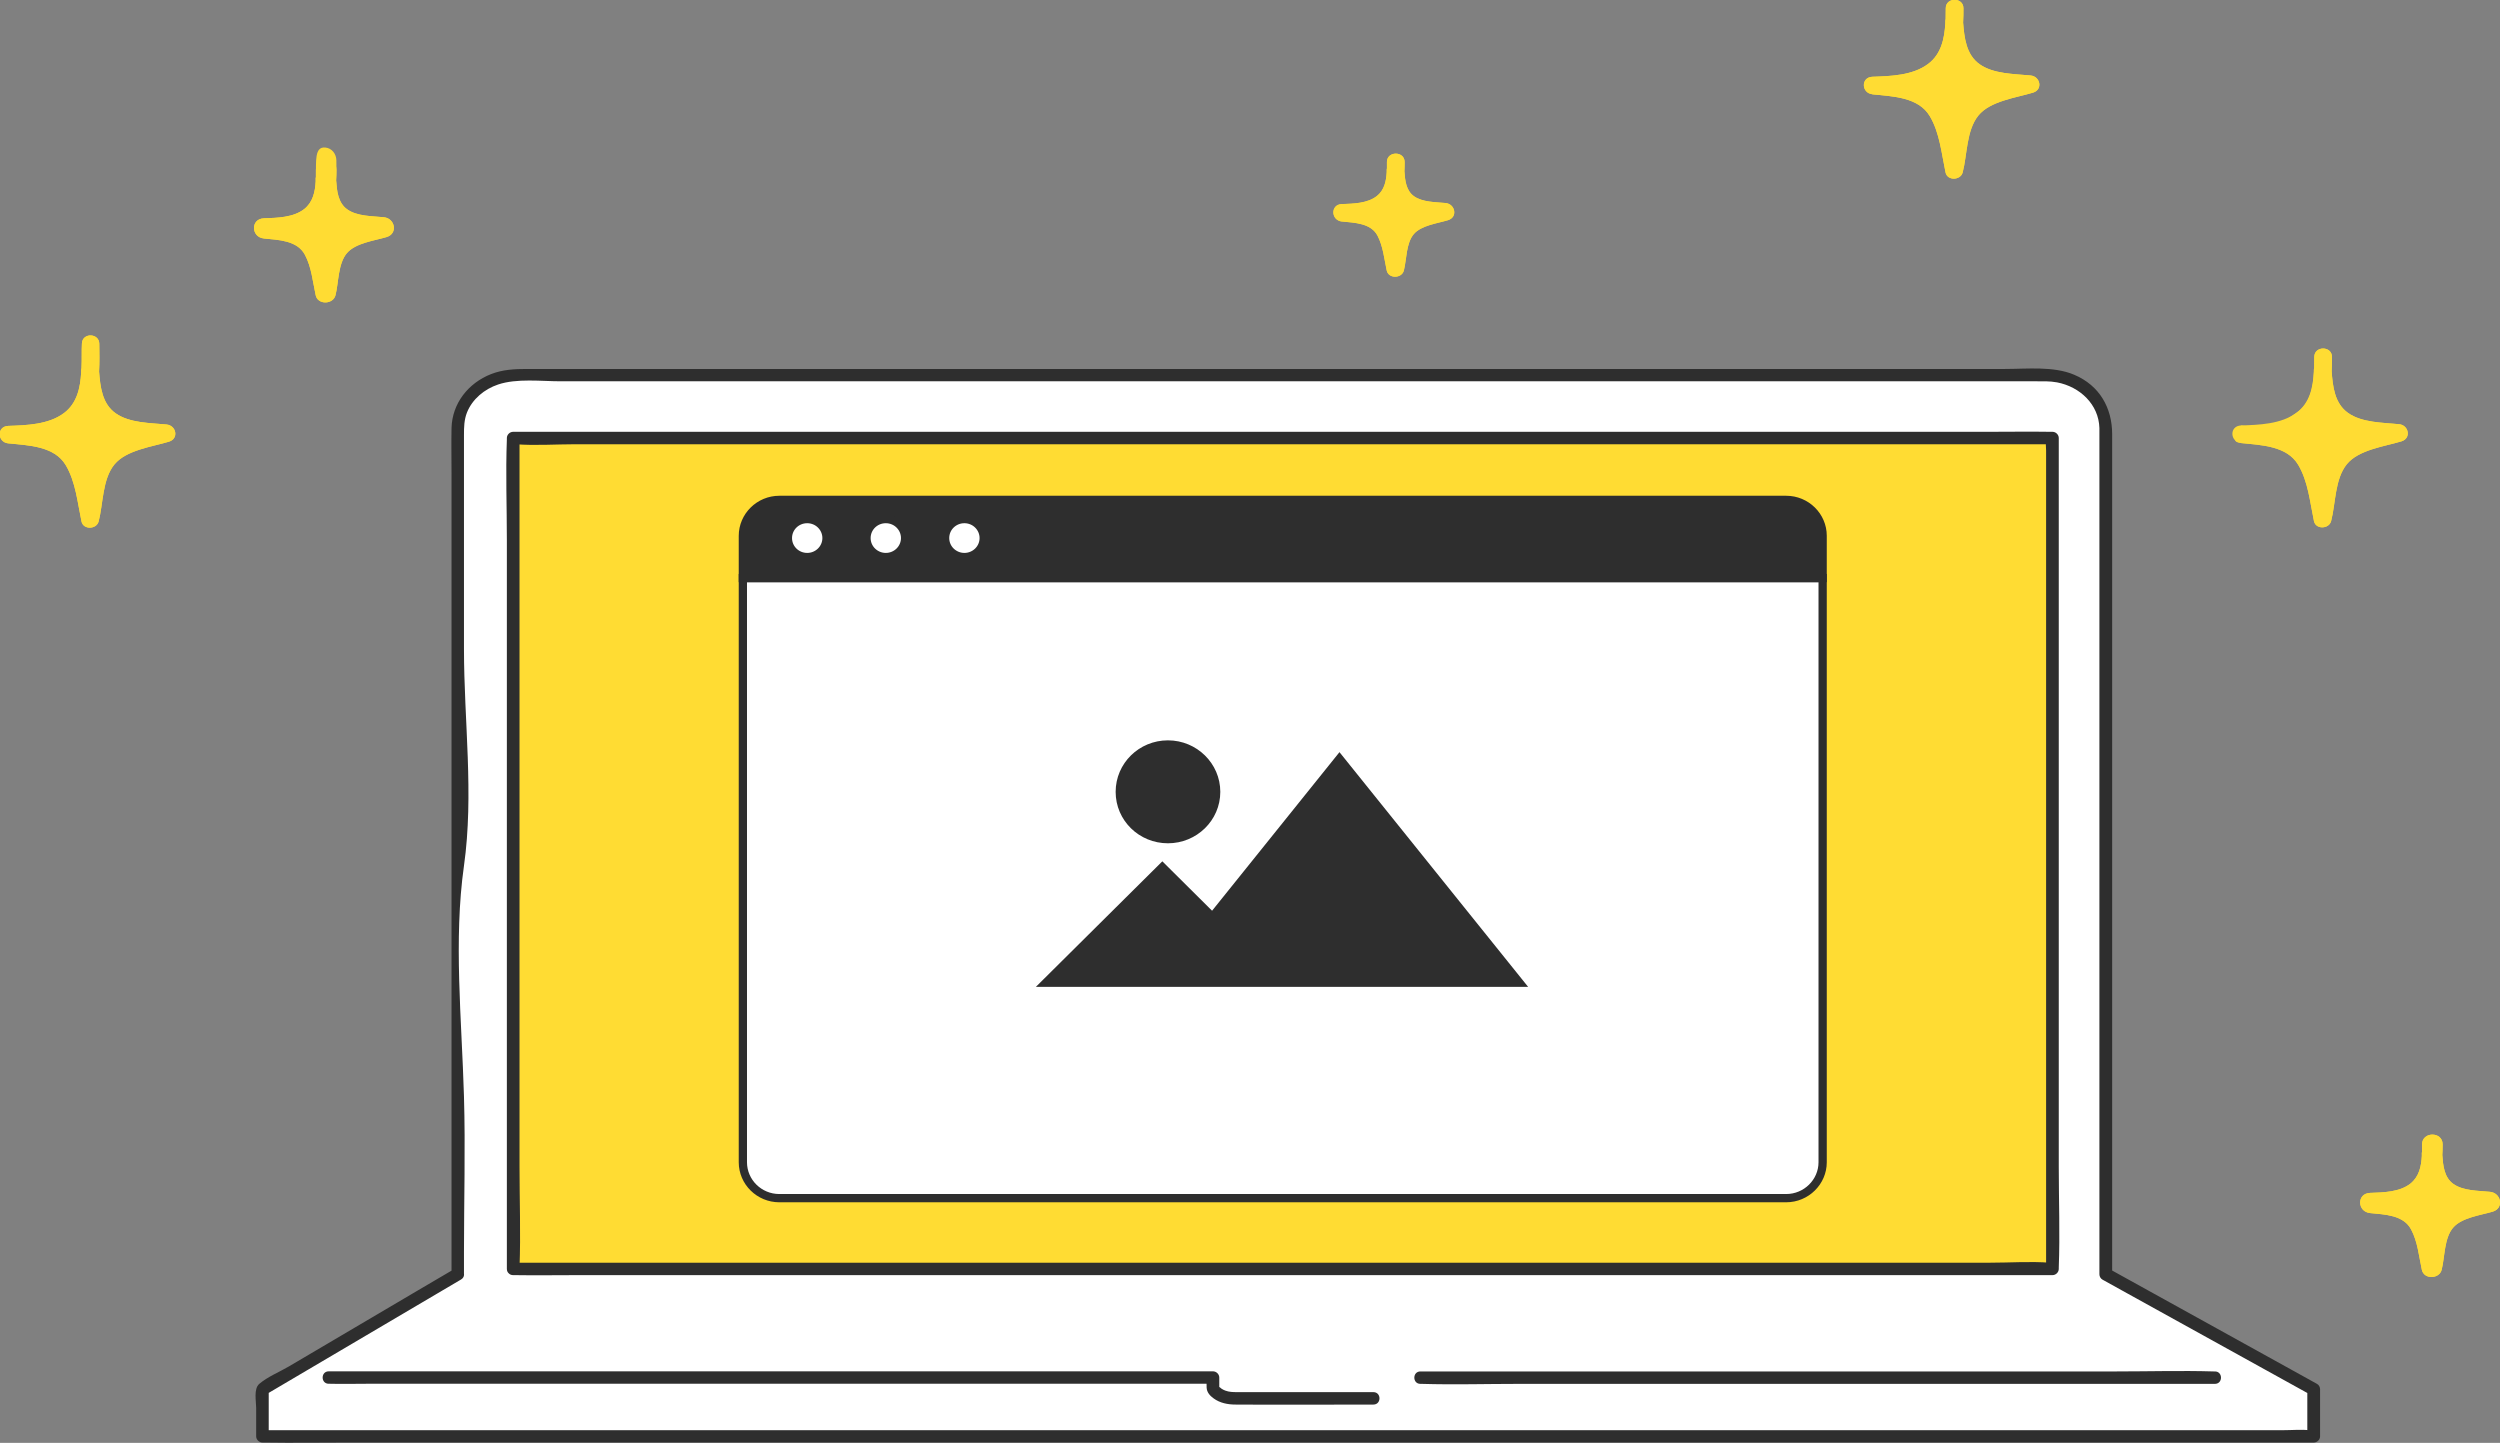 <?xml version="1.0" encoding="UTF-8"?><svg id="_レイヤー_2" xmlns="http://www.w3.org/2000/svg" viewBox="0 0 233.15 134.56"><rect x="0" y="0" width="233.15" height="134.56" fill="#808080" stroke="none"/><defs><style>.cls-1,.cls-2{stroke:#2e2e2e;stroke-miterlimit:10;stroke-width:.77px;}.cls-1,.cls-3{fill:#2e2e2e;}.cls-2{fill:none;}.cls-4{fill:#fff;}.cls-5{fill:#ffdc33;}</style></defs><g id="text"><path class="cls-5" d="M130.11,18.84c.16.23.35.44.57.63.27.23.58.4.9.53-.33.18-.64.4-.9.68-.25.26-.44.56-.58.88-.15-.32-.32-.63-.54-.91-.22-.28-.48-.51-.76-.69.28-.14.54-.32.78-.53.21-.18.38-.38.53-.58Z"/><path class="cls-5" d="M125.15,19.03c1.07-.04,2.39-.06,3.26-.76.69-.55.87-1.39.91-2.23,0-.03,0-.06,0-.09,0-.1,0-.19.02-.26,0-.2,0-.39,0-.58,0-1.05,1.66-1.05,1.65,0,0,.29,0,.58-.02.86.06.84.15,1.8.9,2.33.8.56,2.01.54,2.94.63.9.09,1.16,1.31.22,1.6-.98.3-2.49.48-3.18,1.29-.72.84-.67,2.37-.93,3.4-.19.76-1.43.79-1.6,0-.23-1.07-.34-2.26-.86-3.25-.62-1.17-2.14-1.2-3.32-1.32-1.04-.11-1.09-1.59,0-1.63Z"/><path class="cls-5" d="M125.15,20.66c1.18.12,2.7.15,3.32,1.32.52.98.63,2.18.86,3.25.17.79,1.4.76,1.6,0,.26-1.03.2-2.55.93-3.4.7-.81,2.2-.99,3.18-1.29.94-.28.68-1.51-.22-1.6-.93-.09-2.15-.07-2.94-.63-.75-.53-.84-1.49-.9-2.33.02-.29.02-.58.02-.86,0-1.05-1.65-1.05-1.65,0,0,.19,0,.38,0,.58-.02.08-.03.17-.02.26,0,.03,0,.06,0,.09-.05.84-.22,1.68-.91,2.23-.87.69-2.19.72-3.26.76-1.09.04-1.04,1.52,0,1.63ZM128.8,19.95c.28-.14.54-.32.78-.53.21-.18.38-.38.53-.58.16.23.35.44.57.63.27.23.58.4.9.53-.33.18-.64.4-.9.68-.25.26-.44.56-.58.88-.15-.32-.32-.63-.54-.91-.22-.28-.48-.51-.76-.69Z"/><path class="cls-4" d="M42.7,118.84V49.6s0-4.46,0-4.46v-5.24c0-2.71,2.51-4.91,5.61-4.91h142.47c3.1,0,5.61,2.2,5.61,4.91v78.94s19.39,10.73,19.39,10.73v4.39H24.48v-4.39s18.22-10.73,18.22-10.73Z"/><path class="cls-3" d="M42.11,118.84c0-2.79,0-5.58,0-8.37,0-6.48,0-12.96,0-19.44,0-7.34,0-14.68,0-22.02,0-5.37,0-10.74,0-16.11,0-2.88,0-5.77,0-8.65,0-1.45-.03-2.9,0-4.34.06-2.28,1.55-4.18,3.68-5.02,1.1-.43,2.2-.48,3.35-.48,2.67,0,5.33,0,8,0,4.96,0,9.92,0,14.88,0,6.54,0,13.09,0,19.63,0,7.42,0,14.84,0,22.26,0,7.59,0,15.19,0,22.78,0,7.06,0,14.13,0,21.19,0,5.83,0,11.65,0,17.48,0,3.87,0,7.75,0,11.62,0,2.06,0,4.54-.28,6.46.54,2.37,1,3.54,3.1,3.54,5.54v3.97c0,5.41,0,10.83,0,16.24,0,7.29,0,14.57,0,21.86v20.93c0,4.49,0,8.97,0,13.46v1.88c-.1-.17-.19-.33-.29-.5,5.66,3.13,11.32,6.27,16.99,9.4l2.4,1.33c.18.1.29.3.29.5,0,1.46,0,2.93,0,4.39,0,.31-.27.58-.59.58h-5.15c-4.63,0-9.26,0-13.89,0-6.87,0-13.73,0-20.6,0-8.38,0-16.76,0-25.13,0h-27.43c-9.29,0-18.59,0-27.88,0-8.61,0-17.21,0-25.82,0-7.3,0-14.6,0-21.89,0-5.25,0-10.49,0-15.74,0-2.48,0-4.96.04-7.44,0-.11,0-.22,0-.33,0-.32,0-.59-.27-.59-.58v-2.65c0-.62-.25-1.78.29-2.24.77-.66,1.88-1.11,2.75-1.62,4.03-2.37,8.05-4.74,12.08-7.12,1.13-.66,2.26-1.33,3.39-1.99.65-.38,1.25.62.59,1-5.31,3.13-10.62,6.26-15.93,9.39-.76.45-1.52.9-2.29,1.35.1-.17.19-.33.29-.5v4.39c-.2-.19-.39-.39-.59-.58h5.15c4.63,0,9.26,0,13.89,0,6.87,0,13.73,0,20.6,0,8.38,0,16.76,0,25.13,0,9.14,0,18.29,0,27.43,0,9.29,0,18.59,0,27.88,0,8.61,0,17.21,0,25.82,0,7.3,0,14.6,0,21.89,0,5.25,0,10.49,0,15.74,0,1.63,0,3.25,0,4.88,0,.84,0,1.72-.08,2.56,0,.11,0,.22,0,.33,0l-.59.58c0-1.46,0-2.93,0-4.39.1.17.19.33.29.5-5.66-3.13-11.32-6.27-16.99-9.4-.8-.44-1.6-.89-2.4-1.33-.18-.1-.29-.3-.29-.5,0-2.46,0-4.92,0-7.39,0-5.94,0-11.87,0-17.81,0-7.34,0-14.68,0-22.03,0-6.58,0-13.15,0-19.73,0-3.75,0-7.49,0-11.24,0-.24,0-.48,0-.72-.06-2.2-1.81-3.85-3.95-4.26-.69-.13-1.41-.1-2.11-.1-2.76,0-5.53,0-8.29,0-4.97,0-9.93,0-14.9,0-6.52,0-13.04,0-19.56,0h-22.1c-7.5,0-15,0-22.5,0-7.01,0-14.02,0-21.02,0-5.78,0-11.55,0-17.33,0-3.91,0-7.82,0-11.73,0-1.82,0-4.1-.29-5.85.3-1.28.43-2.4,1.36-2.9,2.61-.27.69-.28,1.38-.28,2.1v4.48c0,1.6,0,3.21,0,4.81v10.65c0,6.74.94,13.55,0,20.23-.98,6.94-.21,14.29,0,21.51.14,4.83,0,9.66,0,14.49v2.09c0,.75-1.18.75-1.18,0Z"/><path class="cls-3" d="M206.56,129.06c-2.45,0-4.91,0-7.36,0-5.89,0-11.79,0-17.68,0-7.13,0-14.27,0-21.4,0-6.17,0-12.34,0-18.51,0-3,0-6.02.09-9.01,0-.04,0-.09,0-.13,0-.76,0-.76-1.16,0-1.16,2.45,0,4.91,0,7.36,0,5.89,0,11.79,0,17.68,0,7.13,0,14.27,0,21.4,0,6.17,0,12.34,0,18.51,0,3,0,6.02-.09,9.01,0,.04,0,.09,0,.13,0,.76,0,.76,1.16,0,1.16h0Z"/><path class="cls-3" d="M128.09,130.99c-4.29,0-8.57.03-12.86,0-.72,0-1.45-.14-2.04-.57-.35-.25-.64-.57-.66-1.01-.02-.31,0-.63,0-.94l.59.58c-1.32,0-2.64,0-3.95,0-1.61,0-3.21,0-4.82,0-2.7,0-5.4,0-8.11,0-3.47,0-6.94,0-10.4,0-3.9,0-7.8,0-11.71,0h-12.02c-3.78,0-7.56,0-11.33,0-3.22,0-6.44,0-9.66,0-2.33,0-4.66,0-6.99,0-1.11,0-2.22.03-3.33,0-.05,0-.1,0-.14,0-.76,0-.76-1.16,0-1.16h2.28c2.06,0,4.12,0,6.19,0,3.03,0,6.06,0,9.1,0,3.67,0,7.34,0,11.02,0,3.98,0,7.96,0,11.94,0h11.87c3.6,0,7.21,0,10.81,0,2.92,0,5.84,0,8.76,0h5.71c.87,0,1.74,0,2.62,0,.72,0,1.44,0,2.16,0,.32,0,.59.27.59.58v.73c0,.06,0,.12,0,.18,0,.14.04.09,0,.02-.15-.21.21.11.21.11.11.08.24.13.36.18.35.13.71.14,1.08.14.89,0,1.78,0,2.66,0,2.66,0,5.33,0,7.99,0h2.07c.76,0,.76,1.16,0,1.16h0Z"/><rect class="cls-5" x="47.86" y="40.85" width="143.54" height="77.49"/><path class="cls-3" d="M47.86,117.76h3.87c3.48,0,6.95,0,10.43,0,5.15,0,10.3,0,15.46,0,6.29,0,12.57,0,18.86,0,6.86,0,13.72,0,20.58,0,6.97,0,13.94,0,20.92,0,6.46,0,12.91,0,19.37,0,5.48,0,10.95,0,16.43,0h11.81c1.84,0,3.75-.14,5.58,0,.08,0,.16,0,.24,0-.2.19-.39.39-.59.58,0-2.57,0-5.13,0-7.7v-18.5c0-7.46,0-14.92,0-22.38,0-6.45,0-12.9,0-19.36,0-2.14,0-4.28,0-6.41v-1.97c0-.33-.06-.71,0-1.04,0-.04,0-.09,0-.13.2.19.39.39.59.58-1.29,0-2.58,0-3.87,0-3.48,0-6.95,0-10.43,0-5.15,0-10.3,0-15.46,0-6.29,0-12.57,0-18.86,0-6.86,0-13.72,0-20.58,0-6.97,0-13.94,0-20.92,0-6.46,0-12.91,0-19.37,0-5.48,0-10.95,0-16.43,0-3.94,0-7.87,0-11.81,0-1.84,0-3.75.14-5.58,0-.08,0-.16,0-.24,0l.59-.58v7.7c0,6.17,0,12.33,0,18.5,0,7.46,0,14.92,0,22.38,0,6.45,0,12.9,0,19.36,0,3.13.12,6.29,0,9.42,0,.04,0,.09,0,.13,0,.75-1.18.75-1.18,0,0-2.57,0-5.13,0-7.7v-18.5c0-7.46,0-14.92,0-22.38,0-6.45,0-12.9,0-19.36,0-3.13-.12-6.29,0-9.42,0-.04,0-.09,0-.13,0-.31.27-.58.59-.58,1.29,0,2.58,0,3.87,0,3.48,0,6.95,0,10.43,0,5.15,0,10.3,0,15.46,0,6.29,0,12.57,0,18.86,0,6.86,0,13.72,0,20.58,0,6.97,0,13.94,0,20.92,0,6.46,0,12.91,0,19.37,0,5.48,0,10.95,0,16.43,0,3.94,0,7.87,0,11.81,0,1.86,0,3.72-.03,5.58,0,.08,0,.16,0,.24,0,.32,0,.59.27.59.58,0,2.57,0,5.13,0,7.7v18.5c0,7.46,0,14.92,0,22.38,0,6.45,0,12.9,0,19.36,0,3.13.12,6.29,0,9.42,0,.04,0,.09,0,.13,0,.31-.27.58-.59.58-1.29,0-2.58,0-3.87,0h-10.43c-5.15,0-10.3,0-15.46,0-6.29,0-12.57,0-18.86,0-6.86,0-13.72,0-20.58,0-6.97,0-13.94,0-20.92,0-6.46,0-12.91,0-19.37,0-5.48,0-10.95,0-16.43,0-3.94,0-7.87,0-11.81,0-1.86,0-3.72.03-5.58,0-.08,0-.16,0-.24,0-.76,0-.76-1.16,0-1.16Z"/><path class="cls-5" d="M226.77,111.03c.18.26.4.51.66.73.32.26.67.46,1.04.62-.39.21-.74.47-1.05.79-.29.3-.5.65-.67,1.01-.17-.37-.37-.73-.63-1.06-.26-.33-.55-.59-.88-.8.32-.17.63-.37.91-.61.24-.21.44-.44.61-.68Z"/><path class="cls-5" d="M221.02,113.13c1.37.14,3.12.17,3.84,1.53.61,1.14.73,2.52,1,3.76.19.92,1.63.88,1.85,0,.3-1.19.23-2.95,1.07-3.93.81-.94,2.55-1.15,3.69-1.49,1.09-.33.79-1.75-.25-1.85-1.08-.11-2.49-.08-3.41-.73-.87-.61-.97-1.73-1.04-2.7.02-.33.03-.67.03-1,0-1.21-1.91-1.21-1.92,0,0,.22,0,.44,0,.67-.02.09-.03.19-.02.31,0,.03,0,.07,0,.1-.05.97-.26,1.94-1.06,2.58-1.01.8-2.54.83-3.77.87-1.26.05-1.2,1.76,0,1.88Z"/><path class="cls-5" d="M221.02,113.13c1.37.14,3.12.17,3.84,1.53.61,1.14.73,2.52,1,3.76.19.92,1.63.88,1.85,0,.3-1.19.23-2.95,1.07-3.93.81-.94,2.55-1.15,3.69-1.49,1.09-.33.79-1.75-.25-1.85-1.08-.11-2.49-.08-3.41-.73-.87-.61-.97-1.73-1.04-2.7.02-.33.03-.67.03-1,0-1.21-1.91-1.21-1.92,0,0,.22,0,.44,0,.67-.02.09-.03.19-.02.31,0,.03,0,.07,0,.1-.05.97-.26,1.94-1.06,2.58-1.01.8-2.54.83-3.77.87-1.26.05-1.2,1.76,0,1.88ZM225.24,112.32c.32-.17.63-.37.91-.61.24-.21.44-.44.61-.68.18.26.4.51.66.73.32.26.67.46,1.04.62-.39.21-.74.47-1.05.79-.29.3-.5.65-.67,1.01-.17-.37-.37-.73-.63-1.06-.26-.33-.55-.59-.88-.8Z"/><path class="cls-5" d="M30.35,20.13c.18.26.4.51.66.73.32.26.67.46,1.04.62-.39.21-.74.47-1.05.79-.29.3-.5.65-.67,1.01-.17-.37-.37-.73-.63-1.06-.26-.33-.55-.59-.88-.8.32-.17.63-.37.91-.61.24-.21.44-.44.61-.68Z"/><path class="cls-5" d="M24.6,22.24c1.37.14,3.12.17,3.84,1.53.61,1.14.73,2.52,1,3.76.19.92,1.63.88,1.85,0,.3-1.19.23-2.95,1.07-3.93.81-.94,2.55-1.15,3.69-1.49,1.09-.33.79-1.75-.25-1.85-1.08-.11-2.49-.08-3.41-.73-.87-.61-.97-1.73-1.04-2.7.02-.33.03-.67.03-1,0-1.21-1.91-1.21-1.92,0,0,.22,0,.44,0,.67-.02.09-.03.19-.02.31,0,.03,0,.07,0,.1-.05.97-.26,1.94-1.06,2.58-1.01.8-2.54.83-3.77.87-1.26.05-1.2,1.76,0,1.88Z"/><path class="cls-5" d="M24.6,22.24c1.37.14,3.12.17,3.84,1.53.61,1.14.73,2.52,1,3.76.19.92,1.63.88,1.85,0,.3-1.19.23-2.95,1.07-3.93.81-.94,2.55-1.15,3.69-1.49,1.09-.33.79-1.75-.25-1.85-1.08-.11-2.49-.08-3.41-.73-.87-.61-.97-1.73-1.04-2.7.04-.64.03-1.27.02-1.88s-.43-1.13-1.02-1.19c-1.03-.11-.86,1.26-.89,2.74-.02.09-.03.19-.02.31,0,.03,0,.07,0,.1-.05.97-.26,1.94-1.06,2.58-1.01.8-2.54.83-3.77.87-1.26.05-1.2,1.76,0,1.88ZM28.83,21.42c.32-.17.63-.37.91-.61.24-.21.44-.44.61-.68.18.26.4.51.66.73.32.26.67.46,1.04.62-.39.21-.74.47-1.05.79-.29.3-.5.65-.67,1.01-.17-.37-.37-.73-.63-1.06-.26-.33-.55-.59-.88-.8Z"/><path class="cls-5" d="M182.22,5.64c.28.56.67,1.07,1.21,1.51.62.5,1.36.81,2.13,1.02-.86.35-1.65.8-2.24,1.47-.57.63-.9,1.4-1.13,2.21-.26-.84-.62-1.64-1.15-2.34-.49-.63-1.1-1.07-1.78-1.39.62-.23,1.2-.54,1.72-.97.54-.44.94-.95,1.24-1.5Z"/><path class="cls-5" d="M174.64,8.8c1.86.19,4.27.25,5.33,2.03.93,1.56,1.1,3.51,1.47,5.25.17.8,1.4.75,1.6,0,.43-1.65.34-3.91,1.46-5.3,1.1-1.36,3.52-1.66,5.1-2.14.94-.29.68-1.51-.22-1.6-1.53-.15-3.46-.13-4.76-1.05-1.26-.89-1.43-2.49-1.54-3.89.03-.44.03-.89.03-1.33,0-1.05-1.65-1.05-1.65,0,0,.32,0,.66-.01,1-.02.08-.03.18-.03.28,0,.04,0,.07,0,.11-.08,1.45-.39,2.91-1.63,3.82-1.43,1.06-3.46,1.12-5.17,1.18-1.09.04-1.04,1.52,0,1.63Z"/><path class="cls-5" d="M174.64,8.8c1.86.19,4.27.25,5.33,2.03.93,1.56,1.1,3.51,1.47,5.25.17.8,1.4.75,1.6,0,.43-1.65.34-3.91,1.46-5.3,1.1-1.36,3.52-1.66,5.1-2.14.94-.29.68-1.51-.22-1.6-1.53-.15-3.46-.13-4.76-1.05-1.26-.89-1.43-2.49-1.54-3.89.03-.44.03-.89.03-1.33,0-1.05-1.65-1.05-1.65,0,0,.32,0,.66-.01,1-.02.08-.03.18-.03.28,0,.04,0,.07,0,.11-.08,1.45-.39,2.91-1.63,3.82-1.43,1.06-3.46,1.12-5.17,1.18-1.09.04-1.04,1.52,0,1.63ZM179.26,8.11c.62-.23,1.2-.54,1.72-.97.54-.44.94-.95,1.24-1.5.28.56.67,1.07,1.21,1.51.62.5,1.36.81,2.13,1.02-.86.35-1.65.8-2.24,1.47-.57.63-.9,1.4-1.13,2.21-.26-.84-.62-1.64-1.15-2.34-.49-.63-1.1-1.07-1.78-1.39Z"/><path class="cls-5" d="M8.38,38.19c.28.56.67,1.07,1.21,1.51.62.5,1.36.81,2.13,1.02-.86.35-1.65.8-2.24,1.47-.57.63-.9,1.4-1.13,2.21-.26-.84-.62-1.64-1.15-2.34-.49-.63-1.1-1.07-1.78-1.39.62-.23,1.2-.54,1.72-.97.54-.44.94-.95,1.24-1.5Z"/><path class="cls-5" d="M.8,41.35c1.86.19,4.27.25,5.33,2.03.93,1.56,1.1,3.51,1.47,5.25.17.8,1.4.75,1.6,0,.43-1.65.34-3.91,1.46-5.3,1.1-1.36,3.52-1.66,5.1-2.14.94-.29.68-1.51-.22-1.6-1.53-.15-3.46-.13-4.76-1.05-1.26-.89-1.43-2.49-1.54-3.89.05-.88.03-1.76.02-2.58,0-1.01-1.56-1.07-1.62-.06-.04.68,0,1.48-.04,2.32-.02.08-.03.18-.03.28,0,.04,0,.07,0,.11-.08,1.45-.39,2.91-1.63,3.82-1.43,1.06-3.46,1.12-5.17,1.18-1.09.04-1.04,1.52,0,1.63Z"/><path class="cls-5" d="M.8,41.35c1.86.19,4.27.25,5.33,2.03.93,1.56,1.1,3.51,1.47,5.25.17.8,1.4.75,1.6,0,.43-1.65.34-3.91,1.46-5.3,1.1-1.36,3.52-1.66,5.1-2.14.94-.29.68-1.51-.22-1.6-1.53-.15-3.46-.13-4.76-1.05-1.26-.89-1.43-2.49-1.54-3.89.05-.88.03-1.76.02-2.58,0-1.01-1.56-1.07-1.62-.06-.04.68,0,1.48-.04,2.32-.02.08-.03.18-.03.28,0,.04,0,.07,0,.11-.08,1.45-.39,2.91-1.63,3.82-1.43,1.06-3.46,1.12-5.17,1.18-1.09.04-1.04,1.52,0,1.63ZM5.42,40.66c.62-.23,1.2-.54,1.72-.97.54-.44.94-.95,1.24-1.5.28.56.67,1.07,1.21,1.51.62.5,1.36.81,2.13,1.02-.86.35-1.65.8-2.24,1.47-.57.63-.9,1.4-1.13,2.21-.26-.84-.62-1.64-1.15-2.34-.49-.63-1.1-1.07-1.78-1.39Z"/><path class="cls-5" d="M216.59,38.15c.28.56.67,1.07,1.21,1.51.62.5,1.36.81,2.13,1.02-.86.35-1.65.8-2.24,1.47-.57.63-.9,1.4-1.13,2.21-.26-.84-.62-1.64-1.15-2.34-.49-.63-1.1-1.07-1.78-1.39.62-.23,1.2-.54,1.72-.97.54-.44.94-.95,1.24-1.5Z"/><path class="cls-5" d="M209,41.32c1.86.19,4.27.25,5.33,2.03.93,1.56,1.1,3.51,1.47,5.25.17.8,1.4.75,1.6,0,.43-1.65.34-3.91,1.46-5.3,1.1-1.36,3.52-1.66,5.1-2.14.94-.29.68-1.51-.22-1.6-1.53-.15-3.46-.13-4.76-1.05-1.26-.89-1.43-2.49-1.53-3.89.03-.44.03-.89.03-1.33,0-1.05-1.65-1.05-1.65,0,0,.32,0,.66-.01,1-.02.08-.03.18-.03.28,0,.04,0,.07,0,.11-.08,1.45-.39,2.91-1.63,3.82-1.43,1.06-3.46,1.12-5.17,1.18-1.09.04-1.04,1.52,0,1.63Z"/><path class="cls-5" d="M209,41.32c1.86.19,4.27.25,5.33,2.03.93,1.56,1.1,3.51,1.47,5.25.17.8,1.4.75,1.6,0,.43-1.65.34-3.91,1.46-5.3,1.1-1.36,3.52-1.66,5.1-2.14.94-.29.68-1.51-.22-1.6-1.53-.15-3.46-.13-4.76-1.05-1.26-.89-1.43-2.49-1.53-3.89.03-.44.03-.89.03-1.33,0-1.05-1.65-1.05-1.65,0,0,.32,0,.66-.01,1-.02.08-.03.18-.03.28,0,.04,0,.07,0,.11-.08,1.45-.33,3-1.63,3.82-1.51.96-1.59,1.68-5.17,1.18-.3,1.03-1.04,1.52,0,1.63ZM213.62,40.62c.62-.23,1.2-.54,1.72-.97.54-.44.94-.95,1.24-1.5.28.56.67,1.07,1.21,1.51.62.5,1.36.81,2.13,1.02-.86.35-1.65.8-2.24,1.47-.57.63-.9,1.4-1.13,2.21-.26-.84-.62-1.64-1.15-2.34-.49-.63-1.1-1.07-1.78-1.39Z"/><path class="cls-4" d="M169.98,53.91v54.48c0,1.84-1.53,3.35-3.4,3.35h-93.9c-1.87,0-3.4-1.5-3.4-3.35v-54.48h100.7Z"/><path class="cls-4" d="M89.94,48.41c1,0,1.8.79,1.8,1.77s-.8,1.77-1.8,1.77-1.8-.8-1.8-1.77.81-1.77,1.8-1.77Z"/><path class="cls-4" d="M82.61,51.95c-.99,0-1.8-.8-1.8-1.77s.81-1.77,1.8-1.77,1.8.79,1.8,1.77-.8,1.77-1.8,1.77Z"/><path class="cls-4" d="M75.28,48.41c1,0,1.8.79,1.8,1.77s-.8,1.77-1.8,1.77-1.8-.8-1.8-1.77.8-1.77,1.8-1.77Z"/><path class="cls-1" d="M89.94,51.95c1,0,1.8-.8,1.8-1.77s-.8-1.77-1.8-1.77-1.8.79-1.8,1.77.81,1.77,1.8,1.77ZM82.61,51.95c1,0,1.8-.8,1.8-1.77s-.8-1.77-1.8-1.77-1.8.79-1.8,1.77.81,1.77,1.8,1.77ZM75.28,51.95c1,0,1.8-.8,1.8-1.77s-.8-1.77-1.8-1.77-1.8.79-1.8,1.77.8,1.77,1.8,1.77ZM169.98,49.97v3.94h-100.7v-3.94c0-1.84,1.53-3.35,3.4-3.35h93.9c1.87,0,3.4,1.5,3.4,3.35Z"/><path class="cls-2" d="M169.98,53.91v54.48c0,1.84-1.53,3.35-3.4,3.35h-93.9c-1.87,0-3.4-1.5-3.4-3.35v-54.48h100.7Z"/><polygon class="cls-1" points="124.92 70.76 113.07 85.51 108.4 80.87 97.54 91.65 108.13 91.65 119.25 91.65 141.71 91.65 124.92 70.76"/><path class="cls-1" d="M108.92,78.26c2.48,0,4.5-1.97,4.5-4.41s-2.02-4.42-4.5-4.42-4.49,1.97-4.49,4.42,2.01,4.41,4.49,4.41Z"/></g></svg>